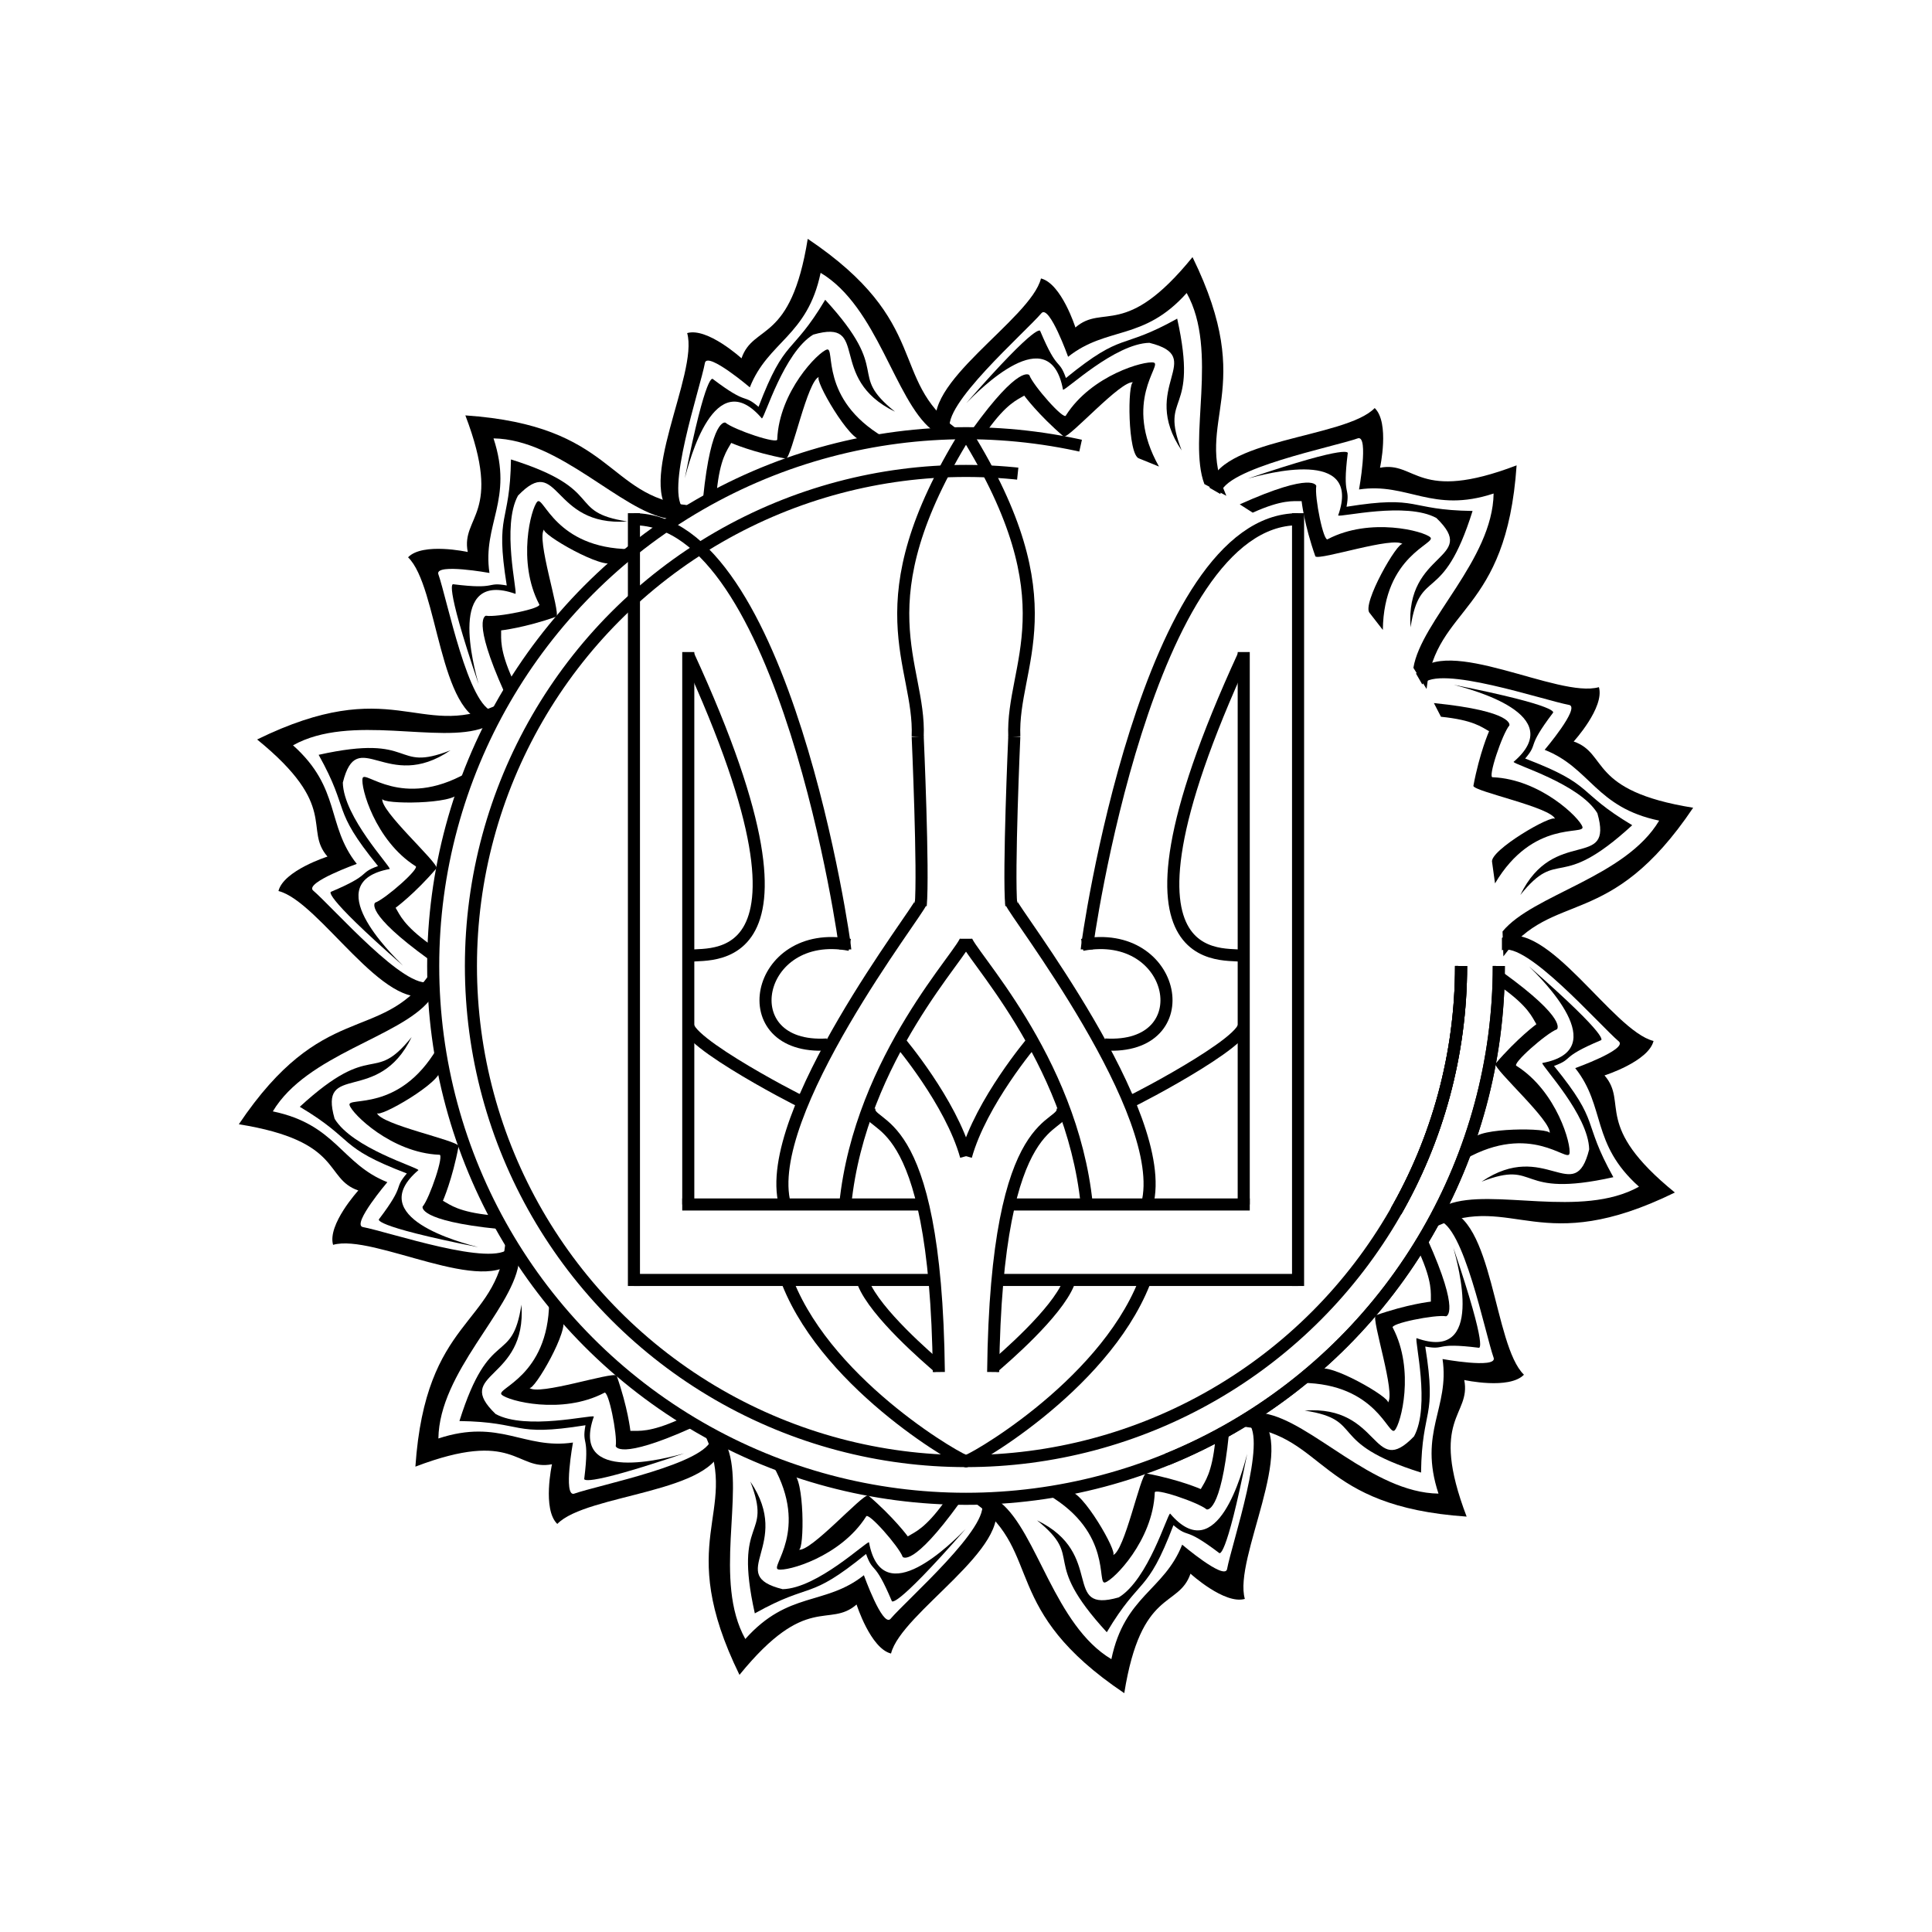 <?xml version="1.0" encoding="UTF-8"?>
<svg version="1.1" width="1280" height="1280" viewBox="0 0 1280 1280" xmlns="http://www.w3.org/2000/svg">

  <!-- Convert the image in PNG on MacOS: https://superuser.com/a/1036841 -->

  <defs>
    <g id="fire-part" stroke="red" stroke-width="0" fill="black">
      <path d="
        M -104,16
        C -124,-10 -62,-70 -62,-98
        C -48,-98 -32,-72 -32,-72
        C -18,-92 2,-72 32,-136
        C 96,-60 58,-32 92,12
        C 92,12 92,12 76,8
        C 58,-18 64,-80 34,-112
        C 14,-74 -12,-78 -32,-52
        C -32,-52 -52,-82 -56,-76
        C -64,-60 -106,0 -96,14
        C -96,14 -104,16 -104,16
      " />
      <path d="
        M -82,10
        C -62,-40 -54,-34 -54,-34
        C -50,-28 -24,-10 -24,-14
        C -14,-44 18,-62 24,-62
        C 30,-62 10,-32 44,4
        C 44,4 44,4 30,2
        C 22,2 10,-46 14,-46
        C 6,-46 -18,0 -22,0
        C -42,-10 -54,-20 -54,-20
        C -58,-16 -64,-12 -72,8
        C -72,8 -72,8 -82,10
      " />
      <path d="
        M -90,-6
        C -56,-72 -54,-64 -54,-64
        C -36,-40 -38,-50 -30,-38
        C -0,-78 -0,-64 32,-94
        C 62,-34 32,-44 56,-10
        C 18,-44 58,-74 18,-74
        C -4,-68 -28,-30 -30,-30
        C -50,-74 -84,-16 -90,-6
      " />
    </g>

    <g id="ukrainian_trident" stroke="black" stroke-width="8" fill="none">
      <circle r="328" cx="0" cy="0" stroke-dashoffset="620" stroke-dasharray="2200" style="transform:rotate(-48deg)"></circle>
      <circle r="328" cx="0" cy="0" stroke-dashoffset="2030" stroke-dasharray="2200" style="transform:rotate(-87deg)"></circle>
      <circle r="328" cx="0" cy="0" stroke-dashoffset="2030" stroke-dasharray="2200" style="transform:rotate(-122deg)"></circle>

      <circle r="353" cx="0" cy="0" stroke-dashoffset="560" stroke-dasharray="2300" style="transform:rotate(-51deg)"></circle>
      <circle r="353" cx="0" cy="0" stroke-dashoffset="1882" stroke-dasharray="2300" style="transform:rotate(-124deg)"></circle>

      <g id="left-part">
        <path d="M 0,-353 C -70,-240 -30,-200 -32,-152" />
        <path d="M -32,-152 C -32,-152 -28,-62 -30,-40" />
        <path d="M -30,-42 C -30,-38 -136,98 -120,158" />
        <path d="M -30,158 H -188" />
        <path d="M -184,158 V -208" />
        <path d="M -220,208 H -22" />
        <path d="M -220,212 V -300" />
        <path d="M -220,-296 C -120,-296 -80,-15 -80,-11" />
        <path d="M -184,-206 C -80,20 -182,-12 -184,-6" />
        <path d="M -184,40 C -180,55 -90,100 -112,88" />
        <path d="M -77,-14 C -140,-26 -156,56 -92,52" />
        <path d="M 0,328 C 0,330 -90,280 -118,210" />
        <path d="M -18,266 C -25,260 -60,230 -68,210" />
        <path d="M 0,-18 C -0,-10 -70,60 -80,158" />
        <path d="M -64,94 C -66,110 -20,90 -18,269" />
        <path d="M -44,50 C -44,50 -10,90 0,126" />
      </g>

      <use href="#left-part" transform="scale(-1,1)" />

      <use x="0" y="-356" href="#fire-part" transform="rotate(14 0 0)" />
      <use x="0" y="-356" href="#fire-part" transform="rotate(44 0 0)" />
      <use x="0" y="-356" href="#fire-part" transform="rotate(74 0 0)" />
      <use x="0" y="-356" href="#fire-part" transform="rotate(104 0 0)" />
      <use x="0" y="-356" href="#fire-part" transform="rotate(134 0 0)" />
      <use x="0" y="-356" href="#fire-part" transform="rotate(164 0 0)" />
      <use x="0" y="-356" href="#fire-part" transform="rotate(194 0 0)" />
      <use x="0" y="-356" href="#fire-part" transform="rotate(224 0 0)" />
      <use x="0" y="-356" href="#fire-part" transform="rotate(254 0 0)" />
      <use x="0" y="-356" href="#fire-part" transform="rotate(284 0 0)" />
      <use x="0" y="-356" href="#fire-part" transform="rotate(314 0 0)" />
      <use x="0" y="-356" href="#fire-part" transform="rotate(344 0 0)" />
    </g>
  </defs>

  <use x="640" y="640" href="#ukrainian_trident" />

</svg>
